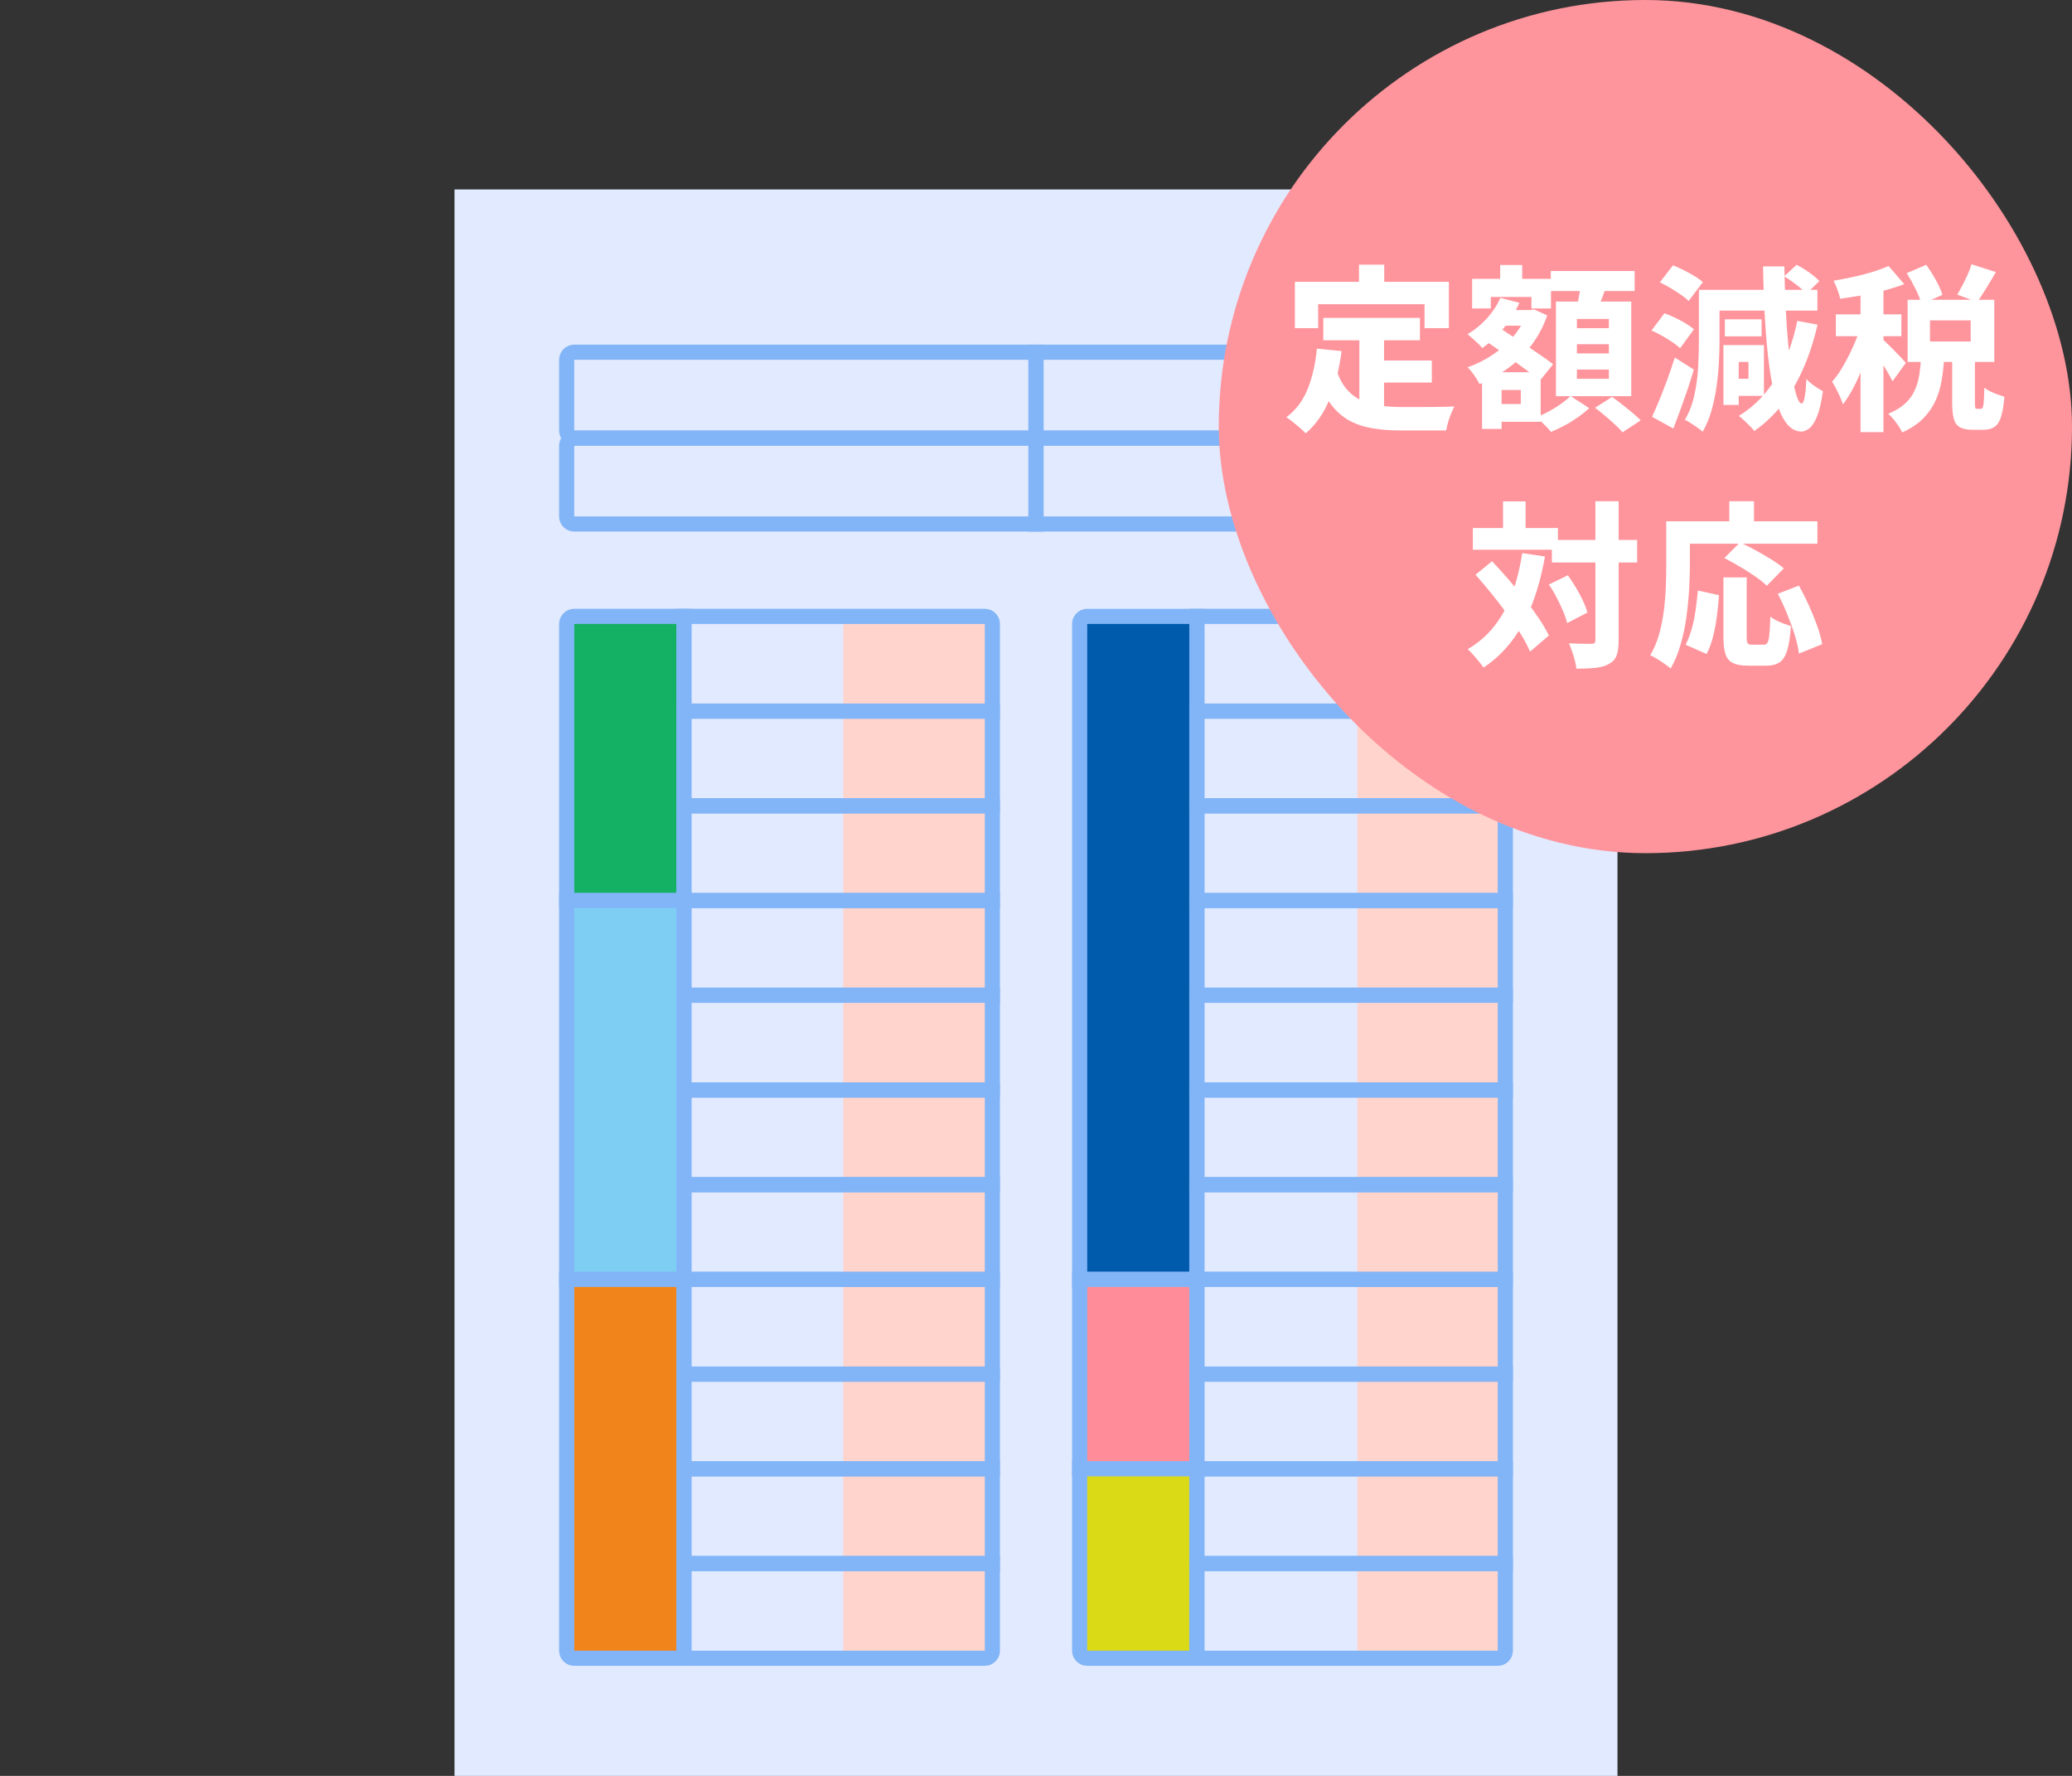 <?xml version="1.0" encoding="UTF-8"?><svg id="icon" xmlns="http://www.w3.org/2000/svg" width="140" height="120" viewBox="0 0 140 120"><rect x="0" y="0" width="140" height="120" fill="#333333" stroke="none"/><defs><style>.cls-1{fill:#e2eaff;}.cls-2{fill:#14b165;}.cls-3{fill:#ffd4cc;}.cls-4{fill:#fff;}.cls-5{fill:#f1851b;}.cls-6{fill:#ff8d99;}.cls-7{fill:#dada17;}.cls-8{fill:#005bac;}.cls-9{fill:#82b5f7;}.cls-10{fill:#7ecdf3;}.cls-11{fill:#ff959c;}</style></defs><rect class="cls-1" x="30.709" y="12.801" width="78.581" height="107.199"/><path class="cls-9" d="M70.511,30.116h-31.71c-.565,0-1.023-.459-1.023-1.023v-4.78c0-.565.459-1.023,1.023-1.023h31.71v6.826ZM38.801,24.313v4.78h30.687v-4.78h-30.687Z"/><path class="cls-9" d="M101.199,30.116h-31.711v-6.826h31.711c.565,0,1.023.459,1.023,1.023v4.78c0,.565-.459,1.023-1.023,1.023ZM70.511,29.093h30.688v-4.78h-30.688v4.78Z"/><path class="cls-9" d="M70.511,35.919h-31.71c-.565,0-1.023-.459-1.023-1.023v-4.78c0-.565.459-1.023,1.023-1.023h31.71v6.826ZM38.801,30.116v4.78h30.687v-4.78h-30.687Z"/><rect class="cls-3" x="56.976" y="41.651" width="10.075" height="70.4"/><rect class="cls-3" x="91.711" y="41.651" width="10.075" height="70.4"/><path class="cls-9" d="M67.563,48.563h-21.864v-7.424h20.841c.565,0,1.023.459,1.023,1.023v6.401ZM46.721,47.54h19.818v-5.377h-19.818v5.377Z"/><path class="cls-2" d="M38.517,41.651h7.693v19.2h-7.92v-18.973c0-.126.102-.227.227-.227Z"/><path class="cls-9" d="M46.721,61.363h-8.943v-19.201c0-.565.459-1.023,1.023-1.023h7.92v20.224ZM38.801,60.34h6.897v-18.178h-6.897v18.178Z"/><rect class="cls-10" x="38.29" y="60.851" width="7.92" height="25.6"/><path class="cls-9" d="M46.721,86.963h-8.943v-26.622h8.943v26.622ZM38.801,85.939h6.897v-24.576h-6.897v24.576Z"/><path class="cls-5" d="M38.29,86.451h7.92v25.6h-7.693c-.126,0-.227-.102-.227-.227v-25.373h0Z"/><path class="cls-9" d="M46.721,112.563h-7.92c-.565,0-1.023-.459-1.023-1.023v-25.6h8.943v26.623ZM38.801,86.963v24.577h6.897v-24.577h-6.897Z"/><path class="cls-9" d="M67.563,54.963h-21.864v-7.423h21.864v7.423ZM46.721,53.94h19.818v-5.376h-19.818v5.376Z"/><path class="cls-9" d="M67.563,61.363h-21.864v-7.424h21.864v7.424ZM46.721,60.34h19.818v-5.377h-19.818v5.377Z"/><path class="cls-9" d="M67.563,67.763h-21.864v-7.423h21.864v7.423ZM46.721,66.74h19.818v-5.376h-19.818v5.376Z"/><path class="cls-9" d="M67.563,74.162h-21.864v-7.423h21.864v7.423ZM46.721,73.139h19.818v-5.376h-19.818v5.376Z"/><path class="cls-9" d="M67.563,80.563h-21.864v-7.424h21.864v7.424ZM46.721,79.54h19.818v-5.377h-19.818v5.377Z"/><path class="cls-9" d="M67.563,86.963h-21.864v-7.423h21.864v7.423ZM46.721,85.939h19.818v-5.376h-19.818v5.376Z"/><path class="cls-9" d="M67.563,93.363h-21.864v-7.424h21.864v7.424ZM46.721,92.34h19.818v-5.377h-19.818v5.377Z"/><path class="cls-9" d="M67.563,99.763h-21.864v-7.423h21.864v7.423ZM46.721,98.74h19.818v-5.376h-19.818v5.376Z"/><path class="cls-9" d="M67.563,106.163h-21.864v-7.424h21.864v7.424ZM46.721,105.14h19.818v-5.377h-19.818v5.377Z"/><path class="cls-9" d="M66.54,112.563h-19.818c-.565,0-1.023-.459-1.023-1.023v-6.4h21.864v6.4c0,.565-.459,1.023-1.023,1.023ZM46.721,106.163v5.376h19.818v-5.376h-19.818Z"/><path class="cls-9" d="M102.222,48.563h-21.864v-7.424h20.841c.565,0,1.023.459,1.023,1.023v6.401ZM81.381,47.54h19.818v-5.377h-19.818v5.377Z"/><path class="cls-8" d="M73.176,41.651h7.693v44.8h-7.92v-44.573c0-.126.102-.227.227-.227Z"/><path class="cls-9" d="M81.381,86.963h-8.943v-44.8c0-.565.459-1.023,1.023-1.023h7.92v45.823ZM73.461,85.939h6.897v-43.777h-6.897v43.777Z"/><rect class="cls-6" x="72.949" y="86.451" width="7.92" height="12.8"/><path class="cls-9" d="M81.381,99.763h-8.943v-13.823h8.943v13.823ZM73.461,98.74h6.897v-11.777h-6.897v11.777Z"/><path class="cls-7" d="M72.949,99.251h7.92v12.8h-7.693c-.126,0-.227-.102-.227-.227v-12.573h0Z"/><path class="cls-9" d="M81.381,112.563h-7.92c-.565,0-1.023-.459-1.023-1.023v-12.8h8.943v13.823ZM73.461,99.763v11.777h6.897v-11.777h-6.897Z"/><path class="cls-9" d="M102.222,54.963h-21.864v-7.423h21.864v7.423ZM81.381,53.94h19.818v-5.376h-19.818v5.376Z"/><path class="cls-9" d="M102.222,61.363h-21.864v-7.424h21.864v7.424ZM81.381,60.34h19.818v-5.377h-19.818v5.377Z"/><path class="cls-9" d="M102.222,67.763h-21.864v-7.423h21.864v7.423ZM81.381,66.74h19.818v-5.376h-19.818v5.376Z"/><path class="cls-9" d="M102.222,74.162h-21.864v-7.423h21.864v7.423ZM81.381,73.139h19.818v-5.376h-19.818v5.376Z"/><path class="cls-9" d="M102.222,80.563h-21.864v-7.424h21.864v7.424ZM81.381,79.54h19.818v-5.377h-19.818v5.377Z"/><path class="cls-9" d="M102.222,86.963h-21.864v-7.423h21.864v7.423ZM81.381,85.939h19.818v-5.376h-19.818v5.376Z"/><path class="cls-9" d="M102.222,93.363h-21.864v-7.424h21.864v7.424ZM81.381,92.34h19.818v-5.377h-19.818v5.377Z"/><path class="cls-9" d="M102.222,99.763h-21.864v-7.423h21.864v7.423ZM81.381,98.74h19.818v-5.376h-19.818v5.376Z"/><path class="cls-9" d="M102.222,106.163h-21.864v-7.424h21.864v7.424ZM81.381,105.14h19.818v-5.377h-19.818v5.377Z"/><path class="cls-9" d="M101.199,112.563h-19.818c-.565,0-1.023-.459-1.023-1.023v-6.4h21.864v6.4c0,.565-.459,1.023-1.023,1.023ZM81.381,106.163v5.376h19.818v-5.376h-19.818Z"/><path class="cls-9" d="M101.199,35.919h-31.711v-6.826h31.711c.565,0,1.023.459,1.023,1.023v4.78c0,.565-.459,1.023-1.023,1.023ZM70.511,34.896h30.688v-4.78h-30.688v4.78Z"/><rect class="cls-11" x="82.349" y="0" width="57.651" height="57.651" rx="28.826" ry="28.826"/><path class="cls-4" d="M88.98,23.557l1.668.168c-.16,1.232-.432,2.318-.816,3.259-.384.939-.92,1.705-1.608,2.298-.088-.097-.212-.215-.372-.354-.16-.14-.326-.277-.498-.414-.172-.136-.318-.244-.438-.323.64-.473,1.12-1.108,1.44-1.908s.528-1.708.624-2.725ZM87.493,19.045h10.404v3.132h-1.644v-1.62h-7.188v1.62h-1.572v-3.132ZM90.312,25.045c.184.536.42.966.708,1.29s.622.57,1.002.738.798.282,1.254.342.94.09,1.452.09h1.296c.272,0,.548-.002.828-.006.28-.004.544-.008.792-.012s.456-.01.624-.019c-.072.128-.146.288-.222.48-.076.191-.144.39-.204.594-.06.204-.102.386-.126.546h-3.084c-.68,0-1.31-.048-1.89-.144-.581-.097-1.103-.271-1.566-.522s-.878-.616-1.242-1.092c-.364-.476-.674-1.094-.93-1.854l1.308-.432ZM89.413,21.481h6.528v1.512h-6.528v-1.512ZM91.825,17.881h1.704v2.269h-1.704v-2.269ZM91.849,22.369h1.668v5.724l-1.668-.204v-5.52ZM92.688,24.361h4.056v1.487h-4.056v-1.487Z"/><path class="cls-4" d="M101.376,20.125l1.284.336c-.272.624-.632,1.202-1.08,1.734-.448.532-.924.974-1.428,1.326-.064-.089-.158-.19-.282-.307-.124-.115-.25-.231-.378-.348s-.24-.21-.336-.282c.48-.28.916-.636,1.308-1.068.392-.432.696-.896.912-1.392ZM103.152,20.953h.252l.24-.048.9.408c-.264.752-.624,1.428-1.08,2.027-.456.601-.982,1.116-1.578,1.548-.596.433-1.234.788-1.914,1.068-.08-.168-.2-.366-.36-.594-.16-.229-.308-.41-.444-.546.6-.208,1.168-.492,1.704-.853.536-.359,1.004-.777,1.404-1.254.4-.476.692-.99.876-1.542v-.216ZM99.468,18.841h5.328v2.004h-1.32v-.779h-2.748v.779h-1.26v-2.004ZM100.14,25.153h1.32v3.828h-1.32v-3.828ZM100.308,22.993l.828-.96c.288.191.606.401.954.63.348.228.698.458,1.05.689.352.232.686.459,1.002.679s.582.414.798.582l-.9,1.116c-.2-.177-.452-.38-.756-.612s-.628-.472-.972-.72c-.344-.248-.688-.494-1.032-.738-.344-.244-.668-.466-.972-.666ZM100.848,25.153h3.252v3.348h-3.252v-1.2h1.908v-.948h-1.908v-1.199ZM101.028,20.953h2.388v1.056h-2.388v-1.056ZM101.364,17.905h1.488v1.943h-1.488v-1.943ZM106.116,26.761l1.26.816c-.208.2-.456.402-.744.605-.288.204-.592.393-.912.564s-.628.318-.924.438c-.112-.144-.266-.312-.462-.504-.196-.191-.378-.355-.546-.491.288-.104.58-.236.876-.396s.572-.332.828-.516c.256-.185.464-.356.624-.517ZM104.784,18.313h5.664v1.355h-5.664v-1.355ZM105.132,20.377h5.088v6.396h-5.088v-6.396ZM106.824,19.045l1.74.204c-.12.368-.25.729-.39,1.08-.14.352-.262.656-.366.912l-1.32-.24c.048-.192.094-.402.138-.63.043-.229.084-.458.12-.69.036-.231.062-.443.078-.636ZM106.548,21.553v.624h2.16v-.624h-2.16ZM106.548,23.257v.624h2.16v-.624h-2.16ZM106.548,24.973v.624h2.16v-.624h-2.16ZM107.772,27.553l1.152-.731c.216.151.444.322.684.51.24.188.472.376.696.563.224.188.408.358.552.511l-1.224.804c-.128-.152-.298-.326-.51-.521-.212-.196-.436-.395-.672-.595-.236-.199-.462-.38-.678-.54Z"/><path class="cls-4" d="M111.588,22.333l.876-1.164c.224.08.462.18.714.3s.492.248.72.384c.228.137.414.269.558.396l-.936,1.284c-.128-.128-.302-.266-.522-.414s-.454-.292-.702-.432c-.248-.141-.484-.259-.708-.354ZM111.625,28.165c.152-.328.318-.71.498-1.146.18-.436.36-.899.54-1.392s.346-.981.498-1.47l1.284.815c-.128.448-.27.9-.426,1.356-.156.456-.314.904-.474,1.344-.16.44-.32.868-.48,1.284l-1.44-.792ZM112.152,19.081l.888-1.152c.224.089.464.196.72.324.256.128.5.263.732.402.232.14.42.277.564.414l-.96,1.271c-.128-.136-.302-.277-.522-.426-.22-.148-.454-.298-.702-.45-.248-.151-.488-.279-.72-.384ZM114.792,19.585h1.392v3.408c0,.456-.014.952-.042,1.488-.028.535-.082,1.086-.162,1.649-.08.564-.194,1.106-.342,1.626-.148.521-.346.992-.594,1.416-.08-.08-.196-.172-.348-.275-.152-.104-.304-.206-.456-.307-.152-.1-.284-.174-.396-.222.296-.504.512-1.072.648-1.704.136-.632.22-1.268.252-1.908.032-.64.048-1.228.048-1.764v-3.408ZM115.645,19.585h7.152v1.404h-7.152v-1.404ZM116.449,23.317h1.032v4.044h-1.032v-4.044ZM116.544,21.577h2.484v1.152h-2.484v-1.152ZM117.048,23.317h2.136v3.432h-2.136v-1.152h1.092v-1.14h-1.092v-1.14ZM121.44,21.685l1.368.253c-.368,1.607-.904,3.02-1.608,4.235-.704,1.216-1.592,2.2-2.664,2.952-.064-.088-.16-.196-.288-.324s-.26-.256-.396-.384c-.136-.128-.256-.232-.36-.312,1.048-.648,1.894-1.521,2.538-2.616.644-1.096,1.114-2.364,1.41-3.805ZM119.125,18.001h1.44c.016.968.046,1.904.09,2.808.043.904.104,1.748.18,2.532s.162,1.469.258,2.052c.096.585.198,1.043.306,1.374.108.332.218.498.33.498.08.009.148-.13.204-.414.056-.283.096-.697.12-1.241.08.096.194.202.342.317.148.116.294.219.438.307s.256.155.336.204c-.104.752-.238,1.323-.402,1.716-.164.392-.34.657-.528.798-.188.14-.362.21-.522.21-.384-.008-.714-.187-.99-.534s-.51-.848-.702-1.5c-.192-.652-.35-1.434-.474-2.346-.125-.912-.22-1.94-.288-3.084-.068-1.145-.114-2.376-.138-3.696ZM120.553,18.673l.84-.78c.272.137.554.309.846.517.292.208.522.404.69.588l-.888.852c-.144-.176-.36-.376-.648-.6s-.568-.416-.84-.576Z"/><path class="cls-4" d="M125.796,21.841l.924.408c-.12.432-.258.88-.414,1.344-.156.464-.326.924-.51,1.38s-.384.887-.6,1.29c-.216.404-.44.759-.672,1.062-.072-.232-.18-.494-.324-.786s-.28-.542-.408-.75c.216-.24.422-.52.618-.84.196-.32.382-.658.558-1.015.176-.355.336-.714.48-1.073.144-.36.26-.7.348-1.021ZM127.608,17.977l1.056,1.225c-.424.16-.882.304-1.374.432-.492.128-.99.236-1.494.324s-.992.164-1.464.228c-.032-.176-.092-.382-.18-.617-.088-.236-.176-.435-.264-.595.44-.079.886-.168,1.338-.264.452-.096.884-.208,1.296-.336.412-.128.774-.26,1.086-.396ZM124.044,21.241h4.428v1.476h-4.428v-1.476ZM125.712,19.021h1.548v10.176h-1.548v-10.176ZM127.225,22.945c.072.056.182.158.33.306.148.148.306.306.474.474s.32.326.456.475c.136.147.232.254.288.317l-.9,1.248c-.072-.151-.164-.323-.276-.516-.112-.192-.232-.394-.36-.606-.128-.212-.252-.411-.372-.6-.12-.188-.228-.35-.324-.486l.684-.611ZM129.804,24.169h1.56c-.032.552-.092,1.078-.18,1.578-.088.5-.232.962-.432,1.386-.2.425-.478.814-.834,1.17-.356.356-.822.662-1.398.918-.08-.191-.214-.414-.402-.666s-.366-.449-.534-.594c.48-.2.86-.43,1.14-.689.28-.261.494-.553.642-.877.148-.323.252-.672.312-1.044.06-.371.102-.766.126-1.182ZM128.833,18.457l1.32-.564c.224.312.44.656.648,1.032s.356.708.444.996l-1.404.636c-.072-.279-.206-.617-.402-1.014-.196-.396-.398-.758-.606-1.086ZM128.893,20.257h5.856v4.2h-5.856v-4.2ZM130.404,21.649v1.428h2.748v-1.428h-2.748ZM131.904,23.977h1.536v3.229c0,.192.008.311.024.354.016.045.052.066.108.066h.276c.056,0,.098-.034.126-.102.028-.068.05-.202.066-.402.016-.2.028-.508.036-.924.096.08.224.16.384.24.16.079.328.151.504.216.176.063.332.116.468.155-.048.585-.125,1.038-.228,1.362-.104.324-.252.55-.444.678s-.436.192-.732.192h-.744c-.376,0-.664-.059-.864-.174-.2-.116-.336-.309-.408-.576-.072-.268-.108-.626-.108-1.074v-3.24ZM133.212,17.857l1.644.527c-.216.376-.434.742-.654,1.099-.22.355-.422.666-.606.93l-1.344-.504c.112-.192.23-.406.354-.643.124-.235.24-.476.348-.72.108-.244.194-.474.258-.689Z"/><path class="cls-4" d="M102.853,37.373l1.536.228c-.2,1.145-.478,2.188-.834,3.133-.356.943-.808,1.781-1.356,2.514s-1.202,1.354-1.962,1.866c-.072-.112-.172-.246-.3-.402-.128-.156-.26-.312-.396-.468-.136-.156-.26-.282-.372-.378.712-.416,1.314-.938,1.806-1.566.492-.628.89-1.355,1.194-2.184.304-.828.532-1.742.684-2.742ZM99.517,35.681h5.748v1.464h-5.748v-1.464ZM99.697,38.837l1.116-.912c.36.376.728.782,1.104,1.218.375.437.74.876,1.092,1.32s.67.878.954,1.302c.284.425.514.816.69,1.177l-1.272,1.092c-.152-.368-.364-.771-.636-1.206-.272-.437-.576-.884-.912-1.344-.336-.46-.688-.918-1.056-1.374-.368-.456-.728-.88-1.08-1.272ZM101.557,33.881h1.524v2.7h-1.524v-2.7ZM104.653,39.497l1.284-.624c.184.256.366.534.546.834.18.3.338.596.474.888.136.292.236.559.3.798l-1.368.708c-.056-.239-.148-.51-.276-.81s-.274-.607-.438-.924-.338-.606-.522-.87ZM104.857,36.485h5.76v1.523h-5.76v-1.523ZM107.797,33.869h1.572v9.384c0,.432-.044.772-.132,1.021-.088.247-.256.439-.504.575-.24.145-.546.236-.918.276s-.806.06-1.302.06c-.016-.16-.05-.342-.102-.546-.052-.204-.114-.41-.186-.617-.072-.208-.144-.393-.216-.553.328.017.636.026.924.03s.484.006.588.006c.104,0,.176-.018.216-.054s.06-.106.06-.21v-9.372Z"/><path class="cls-4" d="M112.584,35.225h1.596v3.013c0,.496-.018,1.044-.054,1.644-.036.601-.098,1.216-.186,1.849-.088.632-.218,1.243-.39,1.836-.172.592-.395,1.128-.666,1.607-.096-.088-.23-.191-.402-.312s-.346-.234-.522-.343c-.176-.107-.328-.189-.456-.245.256-.433.456-.906.6-1.423.144-.516.25-1.044.318-1.584s.112-1.069.132-1.59c.02-.52.03-1,.03-1.439v-3.013ZM113.329,35.225h9.468v1.513h-9.468v-1.513ZM114.721,39.905l1.428.312c-.032.464-.08.94-.144,1.428-.064.488-.152.952-.264,1.393-.112.44-.256.824-.432,1.152l-1.416-.624c.16-.312.296-.664.408-1.057.112-.392.2-.81.264-1.254s.116-.894.156-1.35ZM116.449,39.017h1.572v4.044c0,.225.024.364.072.421.048.056.144.084.288.084h.804c.104,0,.184-.046.24-.139.056-.092.098-.273.126-.546.028-.271.05-.676.066-1.212.112.088.25.174.414.258.164.084.336.158.516.223.18.063.334.115.462.155-.048.688-.13,1.229-.246,1.62-.116.392-.286.666-.51.822s-.532.234-.924.234h-1.212c-.44,0-.782-.061-1.026-.181-.244-.12-.412-.32-.504-.6-.092-.28-.138-.656-.138-1.128v-4.057ZM116.509,37.709l1.056-1.056c.32.144.666.317,1.038.521s.73.412,1.074.624c.344.212.628.414.852.606l-1.152,1.176c-.192-.192-.45-.4-.774-.624-.324-.224-.672-.446-1.044-.666s-.722-.414-1.05-.582ZM116.845,33.869h1.668v2.22h-1.668v-2.22ZM120.121,40.121l1.428-.552c.232.416.456.861.672,1.338.216.476.404.939.564,1.392.16.452.272.862.336,1.23l-1.572.636c-.04-.36-.132-.771-.276-1.236-.144-.464-.316-.941-.516-1.434-.2-.492-.412-.95-.636-1.374Z"/></svg>